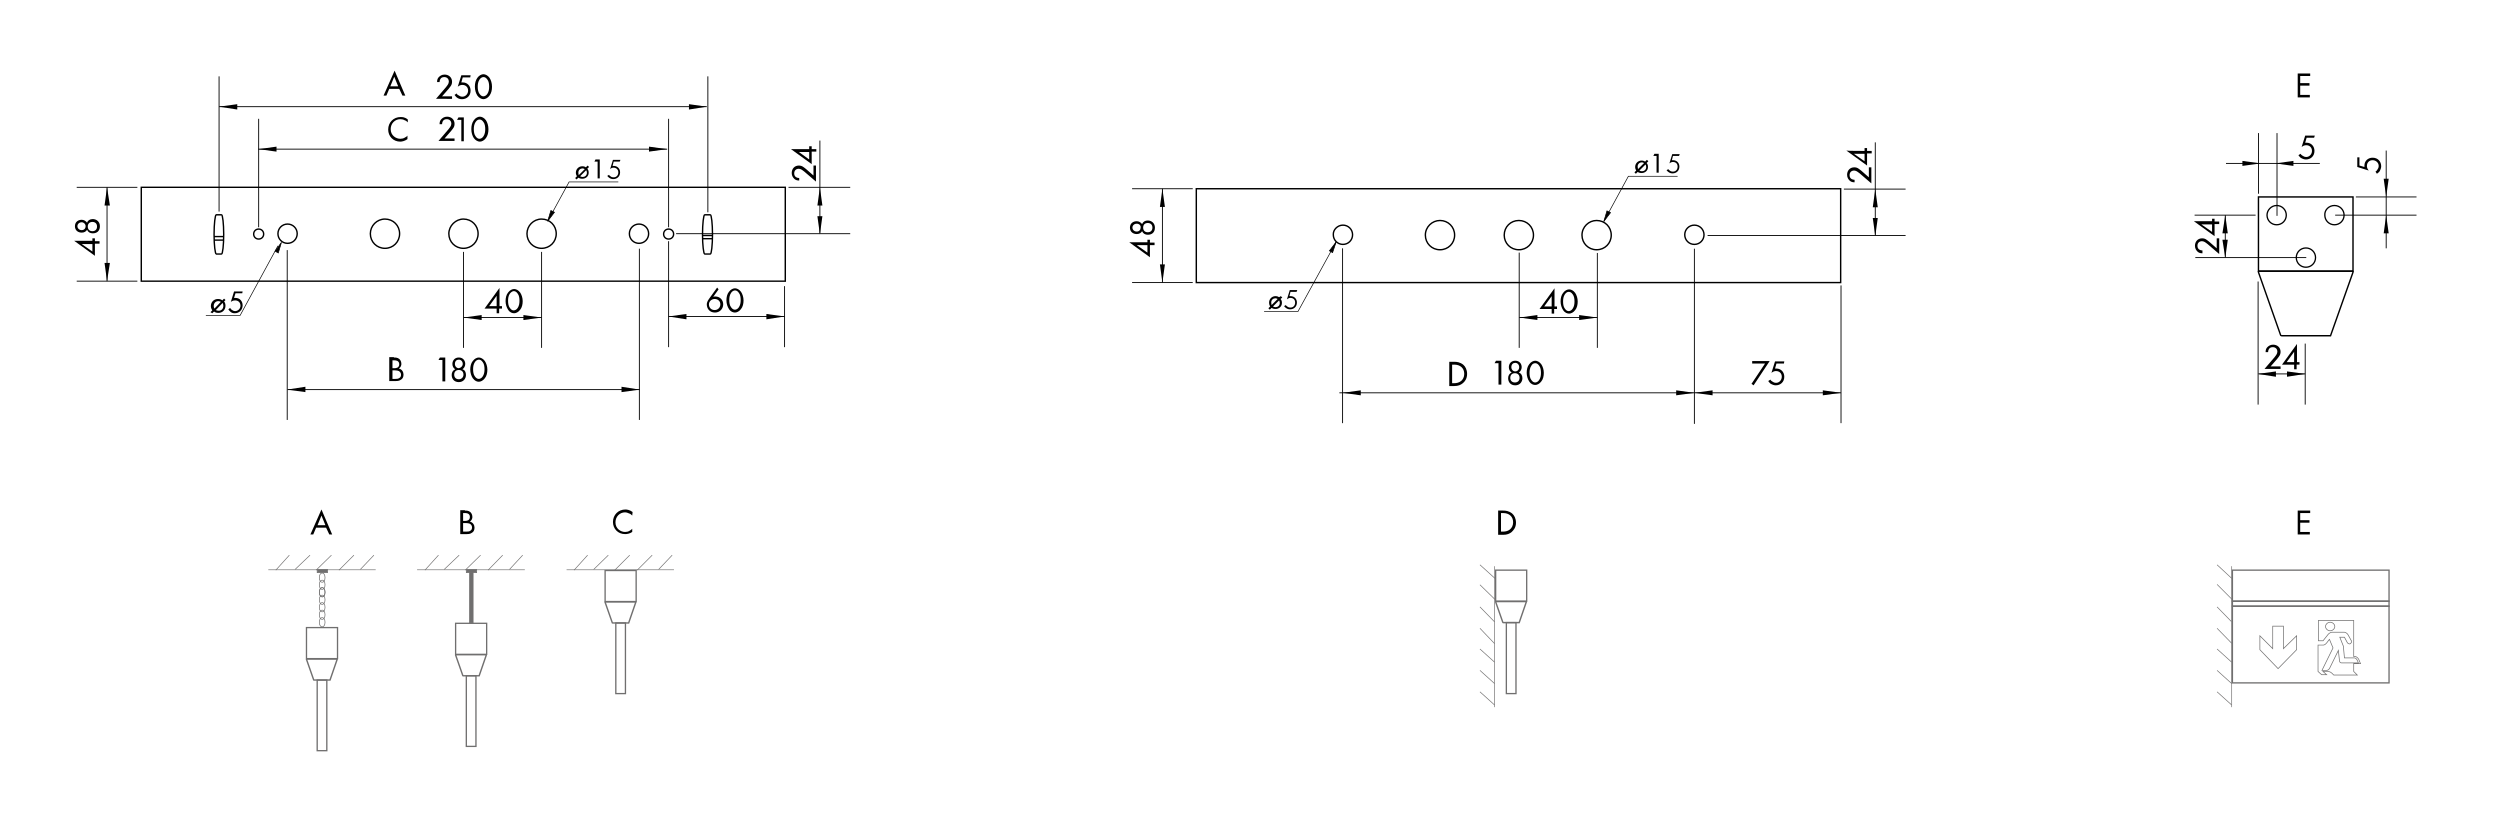 <?xml version="1.0" encoding="utf-8"?>
<!-- Generator: Adobe Illustrator 25.2.1, SVG Export Plug-In . SVG Version: 6.00 Build 0)  -->
<svg version="1.1" id="Ebene_1" xmlns="http://www.w3.org/2000/svg" xmlns:xlink="http://www.w3.org/1999/xlink" x="0px" y="0px"
	 width="700.7px" height="232.7px" viewBox="0 0 700.7 232.7" style="enable-background:new 0 0 700.7 232.7;" xml:space="preserve"
	>
<style type="text/css">
	.st0{fill:none;stroke:#000000;stroke-width:0.4;stroke-miterlimit:2.613;}
	.st1{fill:none;stroke:#000000;stroke-width:0.186;stroke-miterlimit:10;}
	.st2{fill:none;stroke:#000000;stroke-width:0.186;stroke-miterlimit:2.613;}
	.st3{fill:none;stroke:#000000;stroke-width:0.186;stroke-miterlimit:10;}
	.st4{fill:none;stroke:#000000;stroke-width:0.25;stroke-miterlimit:2.613;}
	.st5{fill:none;stroke:#000000;stroke-width:0.25;stroke-miterlimit:10;}
	.st6{fill:none;stroke:#000000;stroke-width:0.372;stroke-miterlimit:2.613;}
	.st7{fill:none;stroke:#706F6F;stroke-width:0.372;stroke-miterlimit:2.613;}
	.st8{fill:none;stroke:#706F6F;stroke-width:0.186;}
	.st9{fill:none;stroke:#706F6F;stroke-width:0.186;stroke-miterlimit:2.613;}
	.st10{fill:none;stroke:#706F6F;stroke-width:0.4;stroke-miterlimit:2.613;}
	.st11{fill:none;stroke:#706F6F;stroke-width:0.2;stroke-miterlimit:2.613;}
	.st12{fill:#706F6F;stroke:#706F6F;stroke-width:0.2;stroke-miterlimit:2.613;}
	.st13{fill:none;stroke:#706F6F;stroke-width:0.2;stroke-miterlimit:10;}
	.st14{fill:none;}
</style>
<g>
	<path class="st0" d="M39.6,52.5h180.5v26.3H39.6V52.5L39.6,52.5z M60,65.7L60,65.7c0-3,0.3-5.5,0.6-5.5h1.5c0.3,0,0.6,2.5,0.6,5.5
		l0,0c0,3-0.3,5.5-0.6,5.5h-1.5C60.3,71.1,60,68.7,60,65.7L60,65.7z M60,66.3h2.7 M60,67.3h2.7 M196.9,65.7L196.9,65.7
		c0-3,0.3-5.5,0.6-5.5h1.6c0.3,0,0.6,2.5,0.6,5.5l0,0c0,3-0.3,5.5-0.6,5.5h-1.6C197.2,71.1,196.9,68.7,196.9,65.7L196.9,65.7z
		 M196.9,66h2.7 M196.9,66.9h2.7"/>
	<path class="st0" d="M72.5,64.2c0.8,0,1.4,0.6,1.4,1.4s-0.6,1.4-1.4,1.4c-0.8,0-1.4-0.6-1.4-1.4C71.1,64.8,71.7,64.2,72.5,64.2
		L72.5,64.2z M187.4,64.2c0.8,0,1.4,0.6,1.4,1.4s-0.6,1.4-1.4,1.4s-1.4-0.6-1.4-1.4C186,64.8,186.6,64.2,187.4,64.2L187.4,64.2z
		 M80.6,62.8c1.5,0,2.7,1.2,2.7,2.7c0,1.5-1.2,2.7-2.7,2.7c-1.5,0-2.7-1.2-2.7-2.7C77.9,64,79.1,62.8,80.6,62.8L80.6,62.8z
		 M179.1,62.8c1.5,0,2.7,1.2,2.7,2.7c0,1.5-1.2,2.7-2.7,2.7s-2.7-1.2-2.7-2.7C176.4,64,177.6,62.8,179.1,62.8L179.1,62.8z
		 M151.8,61.4c2.3,0,4.1,1.8,4.1,4.1c0,2.3-1.8,4.1-4.1,4.1c-2.3,0-4.1-1.8-4.1-4.1C147.7,63.3,149.5,61.4,151.8,61.4L151.8,61.4z
		 M129.9,61.4c2.3,0,4.1,1.8,4.1,4.1c0,2.3-1.8,4.1-4.1,4.1c-2.3,0-4.1-1.8-4.1-4.1C125.8,63.3,127.7,61.4,129.9,61.4L129.9,61.4z
		 M107.9,61.4c2.3,0,4.1,1.8,4.1,4.1c0,2.3-1.8,4.1-4.1,4.1c-2.3,0-4.1-1.8-4.1-4.1C103.8,63.3,105.6,61.4,107.9,61.4L107.9,61.4z"
		/>
	<path class="st0" d="M198.4,65.7"/>
	<path class="st0" d="M187.3,65.7"/>
	<polygon class="st0" points="335.3,52.9 515.9,52.9 515.9,79.2 335.3,79.2 	"/>
	<path class="st0" d="M376.4,63.1c1.5,0,2.7,1.2,2.7,2.7c0,1.5-1.2,2.7-2.7,2.7c-1.5,0-2.7-1.2-2.7-2.7
		C373.6,64.4,374.9,63.1,376.4,63.1L376.4,63.1z M474.9,63.1c1.5,0,2.7,1.2,2.7,2.7c0,1.5-1.2,2.7-2.7,2.7c-1.5,0-2.7-1.2-2.7-2.7
		S473.4,63.1,474.9,63.1L474.9,63.1z M447.5,61.8c2.3,0,4.1,1.8,4.1,4.1c0,2.3-1.8,4.1-4.1,4.1c-2.3,0-4.1-1.8-4.1-4.1
		C443.4,63.6,445.3,61.8,447.5,61.8L447.5,61.8z M425.7,61.8c2.3,0,4.1,1.8,4.1,4.1c0,2.3-1.8,4.1-4.1,4.1s-4.1-1.8-4.1-4.1
		C421.6,63.6,423.4,61.8,425.7,61.8L425.7,61.8z M403.6,61.8c2.3,0,4.1,1.8,4.1,4.1c0,2.3-1.8,4.1-4.1,4.1c-2.3,0-4.1-1.8-4.1-4.1
		C399.5,63.6,401.4,61.8,403.6,61.8L403.6,61.8z"/>
</g>
<path class="st1" d="M425.6,65.9"/>
<path class="st1" d="M447.5,65.9"/>
<g>
	<path d="M358.9,83.8c0.2,0.2,0.4,0.5,0.4,1.1c0,1-0.8,1.7-1.8,1.7c-0.6,0-0.9-0.2-1.1-0.3l-0.5,0.5l-0.4-0.4l0.5-0.5
		c-0.1-0.2-0.3-0.5-0.3-1.1c0-1,0.8-1.8,1.8-1.8c0.5,0,0.9,0.2,1,0.3L359,83l0.4,0.4L358.9,83.8z M358.1,83.8
		c-0.2-0.1-0.4-0.2-0.6-0.2c-0.6,0-1.2,0.4-1.2,1.2c0,0.3,0.1,0.5,0.1,0.7L358.1,83.8z M356.8,85.9c0.2,0.1,0.4,0.2,0.7,0.2
		c0.6,0,1.2-0.4,1.2-1.2c0-0.3-0.1-0.5-0.2-0.7L356.8,85.9z"/>
	<path d="M363.4,81.8h-1.7l-0.3,1.2c0.1,0,0.2,0,0.3,0c1.1,0,1.8,0.8,1.8,1.8c0,1.2-0.9,1.9-1.9,1.9c-0.4,0-0.8-0.1-1.2-0.4
		c-0.2-0.1-0.3-0.3-0.5-0.5l0.5-0.3c0.1,0.2,0.2,0.3,0.4,0.4c0.2,0.2,0.5,0.3,0.9,0.3c0.8,0,1.3-0.6,1.3-1.4c0-0.8-0.5-1.3-1.3-1.3
		c-0.2,0-0.5,0-1,0.4l0.8-2.6h2.1L363.4,81.8L363.4,81.8z"/>
</g>
<polyline class="st2" points="374.5,67.8 363.8,87.3 354.3,87.3 "/>
<g>
	<polyline class="st3" points="374.5,67.8 373.5,70.8 372.6,70.3 374.5,67.8 	"/>
	<polygon points="374.5,67.8 373.5,70.8 372.6,70.3 	"/>
</g>
<g>
	<path d="M461.5,45.7c0.2,0.2,0.4,0.5,0.4,1.1c0,1-0.8,1.7-1.8,1.7c-0.6,0-0.9-0.2-1.1-0.3l-0.5,0.5l-0.4-0.4l0.5-0.5
		c-0.1-0.2-0.3-0.5-0.3-1c0-1,0.8-1.8,1.8-1.8c0.5,0,0.9,0.2,1,0.3l0.5-0.5l0.4,0.4L461.5,45.7z M460.8,45.7
		c-0.2-0.1-0.4-0.2-0.6-0.2c-0.6,0-1.2,0.4-1.2,1.2c0,0.3,0.1,0.5,0.1,0.7L460.8,45.7z M459.5,47.8c0.2,0.1,0.4,0.2,0.7,0.2
		c0.6,0,1.2-0.4,1.2-1.2c0-0.3-0.1-0.5-0.2-0.7L459.5,47.8z"/>
	<path d="M464.3,43.7h-0.9l0.3-0.6h1.2v5.3h-0.6V43.7z"/>
	<path d="M470.6,43.7h-1.7l-0.3,1.2c0.1,0,0.2,0,0.3,0c1.1,0,1.8,0.8,1.8,1.8c0,1.2-0.9,1.9-1.9,1.9c-0.4,0-0.8-0.1-1.2-0.4
		c-0.2-0.1-0.3-0.3-0.5-0.5l0.5-0.3c0.1,0.2,0.2,0.3,0.4,0.4c0.2,0.2,0.5,0.3,0.9,0.3c0.8,0,1.3-0.6,1.3-1.4c0-0.8-0.5-1.3-1.3-1.3
		c-0.2,0-0.5,0-1,0.4l0.8-2.6h2.1L470.6,43.7L470.6,43.7z"/>
</g>
<polyline class="st2" points="449.5,62.1 456.4,49.4 470.2,49.4 "/>
<g>
	<polyline class="st3" points="449.5,62.1 450.4,59.1 451.4,59.6 449.5,62.1 	"/>
	<polygon points="449.5,62.1 450.4,59.1 451.4,59.6 	"/>
</g>
<g>
	<path d="M164.6,47.3c0.2,0.2,0.4,0.5,0.4,1.1c0,1-0.8,1.7-1.8,1.7c-0.6,0-0.9-0.2-1.1-0.3l-0.5,0.5l-0.4-0.4l0.5-0.5
		c-0.1-0.2-0.3-0.5-0.3-1c0-1,0.8-1.8,1.8-1.8c0.6,0,0.9,0.2,1,0.3l0.5-0.5l0.4,0.4L164.6,47.3z M163.9,47.4
		c-0.2-0.1-0.4-0.2-0.6-0.2c-0.6,0-1.2,0.4-1.2,1.2c0,0.3,0.1,0.5,0.1,0.7L163.9,47.4z M162.6,49.4c0.2,0.1,0.4,0.2,0.7,0.2
		c0.6,0,1.2-0.4,1.2-1.2c0-0.3-0.1-0.5-0.2-0.7L162.6,49.4z"/>
	<path d="M167.5,45.3h-0.9l0.3-0.6h1.2v5.3h-0.6V45.3z"/>
	<path d="M173.7,45.3H172l-0.3,1.2c0.1,0,0.2,0,0.3,0c1.1,0,1.8,0.8,1.8,1.8c0,1.2-0.9,1.9-1.9,1.9c-0.4,0-0.8-0.1-1.2-0.4
		c-0.2-0.1-0.3-0.3-0.5-0.5l0.5-0.3c0.1,0.2,0.2,0.3,0.4,0.4c0.2,0.2,0.5,0.3,0.9,0.3c0.8,0,1.3-0.6,1.3-1.4c0-0.8-0.6-1.3-1.3-1.3
		c-0.2,0-0.6,0-1,0.4l0.8-2.6h2.1L173.7,45.3L173.7,45.3z"/>
</g>
<polyline class="st2" points="153.5,62 159.5,51 173.3,51 "/>
<g>
	<polyline class="st3" points="153.5,62 154.4,59 155.4,59.5 153.5,62 	"/>
	<polygon points="153.5,62 154.4,59 155.4,59.5 	"/>
</g>
<g>
	<path d="M62.8,84.5c0.2,0.2,0.4,0.6,0.4,1.2c0,1.1-0.8,2-2,2c-0.6,0-1-0.2-1.2-0.4l-0.5,0.5L59,87.5l0.5-0.5
		c-0.1-0.2-0.4-0.6-0.4-1.2c0-1.1,0.8-2,2-2c0.6,0,1,0.2,1.2,0.4l0.5-0.5l0.4,0.4L62.8,84.5z M61.9,84.6c-0.2-0.1-0.4-0.2-0.7-0.2
		c-0.7,0-1.3,0.5-1.3,1.4c0,0.3,0.1,0.5,0.2,0.7L61.9,84.6z M60.5,86.9c0.2,0.1,0.4,0.2,0.8,0.2c0.7,0,1.3-0.5,1.3-1.4
		c0-0.3-0.1-0.6-0.2-0.8L60.5,86.9z"/>
	<path d="M67.9,82.2h-1.9l-0.4,1.3c0.1,0,0.2,0,0.4,0c1.2,0,2,0.9,2,2.1c0,1.3-1,2.2-2.2,2.2c-0.5,0-0.9-0.1-1.3-0.5
		c-0.2-0.2-0.4-0.4-0.5-0.6l0.5-0.4c0.1,0.2,0.2,0.3,0.4,0.5c0.3,0.2,0.6,0.4,1,0.4c0.8,0,1.5-0.7,1.5-1.5c0-0.9-0.6-1.5-1.5-1.5
		c-0.2,0-0.6,0-1.2,0.4l0.9-2.9h2.4L67.9,82.2L67.9,82.2z"/>
</g>
<polyline class="st2" points="77.9,68.9 67.3,88.4 57.7,88.4 "/>
<g>
	<polyline class="st3" points="78.9,67.9 78,70.9 77.1,70.4 78.9,67.9 	"/>
	<polygon points="78.9,67.9 78,70.9 77.1,70.4 	"/>
</g>
<g id="Group">
	<line class="st4" x1="187.4" y1="33.3" x2="187.4" y2="63.7"/>
	<line class="st4" x1="72.5" y1="33.3" x2="72.5" y2="63.7"/>
	<line class="st4" x1="72.4" y1="41.8" x2="187" y2="41.8"/>
	<polygon points="181.9,41.1 187,41.8 181.9,42.5 	"/>
	<polygon points="77.5,42.5 72.4,41.8 77.5,41.1 	"/>
	<g>
		<path d="M122.9,39.5l2.4-2.8c0.2-0.2,0.6-0.7,0.8-1c0.3-0.4,0.4-0.8,0.4-1c0-0.8-0.5-1.3-1.3-1.3c-0.5,0-0.9,0.2-1.1,0.6
			c-0.1,0.2-0.2,0.5-0.2,0.8h-0.7c0-0.7,0.2-1.1,0.5-1.4c0.3-0.3,0.8-0.7,1.6-0.7c1.2,0,2.1,0.8,2.1,2c0,0.5-0.1,0.9-0.5,1.4
			c-0.3,0.4-0.6,0.8-0.9,1.1l-1.4,1.6h2.8v0.7H122.9z"/>
		<path d="M129.2,33.6h-1.1l0.4-0.7h1.5v6.7h-0.7V33.6z"/>
		<path d="M132.8,38.7c-0.4-0.6-0.7-1.5-0.7-2.5s0.2-1.8,0.7-2.5c0.5-0.7,1.2-1,1.7-1s1.2,0.3,1.7,1c0.4,0.6,0.7,1.5,0.7,2.5
			s-0.2,1.8-0.7,2.5c-0.5,0.7-1.2,1-1.7,1S133.3,39.4,132.8,38.7z M133.3,34.2c-0.4,0.6-0.5,1.3-0.5,2s0.1,1.5,0.5,2
			c0.4,0.6,0.8,0.7,1.1,0.7s0.8-0.2,1.1-0.7c0.4-0.6,0.5-1.3,0.5-2s-0.1-1.5-0.5-2c-0.4-0.6-0.8-0.7-1.1-0.7S133.7,33.6,133.3,34.2z
			"/>
	</g>
</g>
<g id="Group_1_">
	<line class="st4" x1="198.4" y1="21.4" x2="198.4" y2="59.5"/>
	<line class="st4" x1="61.4" y1="21.4" x2="61.4" y2="59.3"/>
	<line class="st4" x1="61.4" y1="29.9" x2="198.1" y2="29.9"/>
	<polygon points="193.1,29.2 198.1,29.9 193.1,30.7 	"/>
	<polygon points="66.5,30.7 61.4,29.9 66.5,29.2 	"/>
	<g>
		<path d="M122.2,27.7l2.4-2.8c0.2-0.2,0.6-0.7,0.8-1c0.3-0.4,0.4-0.8,0.4-1c0-0.8-0.5-1.3-1.3-1.3c-0.5,0-0.9,0.2-1.1,0.6
			c-0.1,0.2-0.2,0.5-0.2,0.8h-0.7c0-0.7,0.2-1.1,0.5-1.4c0.3-0.3,0.8-0.7,1.6-0.7c1.2,0,2.1,0.8,2.1,2c0,0.5-0.1,0.9-0.5,1.4
			c-0.3,0.4-0.6,0.8-0.9,1.1l-1.4,1.6h2.8v0.7C126.5,27.7,122.2,27.7,122.2,27.7z"/>
		<path d="M131.8,21.7h-2.1l-0.4,1.4c0.1,0,0.3,0,0.4,0c1.3,0,2.2,1,2.2,2.3c0,1.5-1.1,2.4-2.4,2.4c-0.5,0-1-0.1-1.5-0.5
			c-0.2-0.2-0.4-0.4-0.6-0.7l0.6-0.4c0.1,0.2,0.2,0.4,0.5,0.5c0.3,0.2,0.6,0.4,1.1,0.4c0.9,0,1.6-0.8,1.6-1.7c0-1-0.7-1.6-1.6-1.6
			c-0.2,0-0.7,0-1.3,0.5l1-3.2h2.6L131.8,21.7L131.8,21.7z"/>
		<path d="M133.8,26.8c-0.4-0.6-0.7-1.5-0.7-2.5s0.2-1.8,0.7-2.5c0.5-0.7,1.2-1,1.7-1c0.5,0,1.2,0.3,1.7,1c0.4,0.6,0.7,1.5,0.7,2.5
			s-0.2,1.8-0.7,2.5c-0.5,0.7-1.2,1-1.7,1C135,27.8,134.3,27.5,133.8,26.8z M134.4,22.3c-0.4,0.6-0.5,1.3-0.5,2s0.1,1.5,0.5,2
			c0.4,0.6,0.8,0.7,1.1,0.7s0.8-0.2,1.1-0.7c0.4-0.6,0.5-1.3,0.5-2s-0.1-1.5-0.5-2c-0.4-0.6-0.8-0.7-1.1-0.7S134.7,21.8,134.4,22.3z
			"/>
	</g>
</g>
<g id="Group_2_">
	<line class="st4" x1="238.3" y1="65.5" x2="189.5" y2="65.5"/>
	<line class="st4" x1="238.3" y1="52.5" x2="221" y2="52.5"/>
	<line class="st4" x1="229.8" y1="39.4" x2="229.8" y2="65.4"/>
	<polygon points="230.5,60.6 229.8,65.7 229.1,60.6 	"/>
	<polygon points="229.1,57.6 229.8,52.5 230.5,57.6 	"/>
	<g>
		<path d="M228.7,50.9l-2.8-2.4c-0.2-0.2-0.7-0.6-1-0.8c-0.4-0.3-0.8-0.4-1-0.4c-0.8,0-1.3,0.5-1.3,1.3c0,0.5,0.2,0.9,0.6,1.1
			c0.2,0.1,0.4,0.2,0.8,0.2v0.7c-0.7,0-1.1-0.2-1.4-0.5c-0.3-0.3-0.7-0.8-0.7-1.6c0-1.2,0.8-2.1,2-2.1c0.4,0,0.9,0.1,1.4,0.5
			c0.4,0.3,0.8,0.6,1.1,0.9l1.6,1.4v-2.8h0.7L228.7,50.9L228.7,50.9z"/>
		<path d="M226.8,41.8V41h0.7v0.8h1.3v0.7h-1.3V46l-5.8-4.2L226.8,41.8L226.8,41.8z M226.8,42.6h-2.9l2.9,2.1V42.6z"/>
	</g>
</g>
<g id="Group_3_">
	<line class="st4" x1="219.9" y1="80.2" x2="219.9" y2="97.3"/>
	<line class="st4" x1="187.4" y1="67.6" x2="187.4" y2="97.3"/>
	<line class="st4" x1="187.4" y1="88.7" x2="219.9" y2="88.7"/>
	<polygon points="214.8,88 219.9,88.7 214.8,89.5 	"/>
	<polygon points="192.4,89.5 187.3,88.7 192.4,88 	"/>
	<g>
		<path d="M201.4,81.1l-1.5,2.1c0.2-0.1,0.4-0.1,0.6-0.1c1.3,0,2.2,1,2.2,2.2c0,1.3-1,2.3-2.3,2.3c-1.6,0-2.3-1.2-2.3-2.3
			c0-0.3,0.1-0.8,0.6-1.5l2.3-3.2L201.4,81.1z M201.9,85.3c0-0.9-0.7-1.5-1.6-1.5s-1.6,0.7-1.6,1.5c0,0.9,0.6,1.6,1.6,1.6
			C201.2,86.9,201.9,86.2,201.9,85.3z"/>
		<path d="M204.3,86.6c-0.4-0.6-0.7-1.5-0.7-2.4s0.2-1.8,0.7-2.4c0.5-0.7,1.2-1,1.7-1s1.2,0.3,1.7,1c0.4,0.6,0.7,1.5,0.7,2.4
			s-0.2,1.8-0.7,2.4c-0.5,0.7-1.2,1-1.7,1S204.8,87.4,204.3,86.6z M204.9,82.1c-0.4,0.6-0.5,1.3-0.5,2s0.1,1.5,0.5,2
			c0.4,0.6,0.8,0.7,1.1,0.7s0.8-0.2,1.1-0.7c0.4-0.6,0.5-1.3,0.5-2s-0.1-1.5-0.5-2c-0.4-0.6-0.8-0.7-1.1-0.7S205.2,81.6,204.9,82.1z
			"/>
	</g>
</g>
<g id="Group_4_">
	<line class="st5" x1="151.8" y1="70.6" x2="151.8" y2="97.5"/>
	<line class="st5" x1="129.9" y1="70.6" x2="129.9" y2="97.5"/>
	<line class="st5" x1="129.9" y1="89" x2="151.8" y2="89"/>
	<polygon points="146.7,88.3 151.8,89 146.7,89.7 	"/>
	<polygon points="135,89.7 129.9,89 135,88.3 	"/>
	<g>
		<path d="M139.9,85.8h0.8v0.7h-0.8v1.3h-0.7v-1.3h-3.4l4.2-5.8V85.8z M139.2,85.8v-2.9l-2.1,2.9H139.2z"/>
		<path d="M142.4,86.8c-0.4-0.6-0.7-1.5-0.7-2.4s0.2-1.8,0.7-2.4c0.5-0.7,1.2-1,1.7-1s1.2,0.3,1.7,1c0.4,0.6,0.7,1.5,0.7,2.4
			s-0.2,1.8-0.7,2.4c-0.5,0.7-1.2,1-1.7,1S142.9,87.6,142.4,86.8z M142.9,82.3c-0.4,0.6-0.5,1.3-0.5,2s0.1,1.5,0.5,2
			c0.4,0.6,0.8,0.7,1.1,0.7s0.8-0.2,1.1-0.7c0.4-0.6,0.5-1.3,0.5-2s-0.1-1.5-0.5-2c-0.4-0.6-0.8-0.7-1.1-0.7S143.3,81.8,142.9,82.3z
			"/>
	</g>
</g>
<g id="Group_5_">
	<line class="st4" x1="179.2" y1="69.7" x2="179.2" y2="117.7"/>
	<line class="st4" x1="80.5" y1="70.1" x2="80.5" y2="117.7"/>
	<line class="st4" x1="80.6" y1="109.2" x2="179.3" y2="109.2"/>
	<polygon points="174.2,108.4 179.3,109.2 174.2,109.9 	"/>
	<polygon points="85.6,109.9 80.4,109.2 85.6,108.4 	"/>
	<g>
		<path d="M124,100.9h-1.1l0.4-0.7h1.5v6.7H124V100.9z"/>
		<path d="M130.6,105.1c0,1-0.7,2-2,2s-2-0.9-2-2c0-0.7,0.3-1.3,1-1.6c-0.5-0.3-0.8-0.8-0.8-1.5c0-0.9,0.6-1.8,1.8-1.8
			s1.8,0.9,1.8,1.8c0,0.6-0.3,1.2-0.8,1.5C130.3,103.7,130.6,104.3,130.6,105.1z M129.9,105c0-0.8-0.5-1.3-1.3-1.3
			c-0.8,0-1.3,0.5-1.3,1.3c0,0.8,0.5,1.3,1.3,1.3C129.3,106.3,129.9,105.8,129.9,105z M129.7,102c0-0.7-0.5-1.2-1.1-1.2
			s-1.1,0.4-1.1,1.2c0,0.7,0.5,1.2,1.1,1.2C129.2,103.1,129.7,102.6,129.7,102z"/>
		<path d="M132.5,106c-0.4-0.6-0.7-1.5-0.7-2.4s0.2-1.8,0.7-2.4c0.5-0.7,1.2-1,1.7-1s1.2,0.3,1.7,1c0.4,0.6,0.7,1.5,0.7,2.4
			s-0.2,1.8-0.7,2.4c-0.5,0.7-1.2,1-1.7,1S133.1,106.8,132.5,106z M133.1,101.5c-0.4,0.6-0.5,1.3-0.5,2s0.1,1.5,0.5,2
			c0.4,0.6,0.8,0.7,1.1,0.7s0.8-0.2,1.1-0.7c0.4-0.6,0.5-1.3,0.5-2s-0.1-1.5-0.5-2c-0.4-0.6-0.8-0.7-1.1-0.7S133.4,101,133.1,101.5z
			"/>
	</g>
</g>
<g id="Group_6_">
	<line class="st4" x1="38.5" y1="78.8" x2="21.5" y2="78.8"/>
	<line class="st4" x1="38.5" y1="52.5" x2="21.5" y2="52.5"/>
	<line class="st4" x1="30" y1="52.5" x2="30" y2="78.8"/>
	<polygon points="30.8,73.7 30,78.8 29.3,73.7 	"/>
	<polygon points="29.3,57.6 30,52.5 30.8,57.6 	"/>
	<g>
		<path d="M25.9,67.6v-0.8h0.7v0.8h1.3v0.7h-1.3v3.4l-5.8-4.2H25.9z M25.9,68.4h-3l3,2.1V68.4z"/>
		<path d="M26,61.4c1,0,2,0.7,2,2c0,1.4-0.9,2-2,2c-0.7,0-1.3-0.3-1.6-1c-0.3,0.5-0.8,0.8-1.5,0.8c-1,0-1.9-0.6-1.9-1.8
			s0.9-1.8,1.9-1.8c0.6,0,1.1,0.3,1.5,0.8C24.6,61.8,25.2,61.4,26,61.4z M22.9,62.3c-0.7,0-1.2,0.5-1.2,1.1c0,0.6,0.5,1.1,1.2,1.1
			c0.7,0,1.1-0.5,1.1-1.1C24,62.8,23.5,62.3,22.9,62.3z M25.9,62.2c-0.8,0-1.3,0.5-1.3,1.3s0.5,1.3,1.3,1.3c0.8,0,1.3-0.5,1.3-1.3
			S26.7,62.2,25.9,62.2z"/>
	</g>
</g>
<g id="Group_7_">
	<line class="st4" x1="334.3" y1="79.2" x2="317.3" y2="79.2"/>
	<line class="st4" x1="334.3" y1="52.9" x2="317.3" y2="52.9"/>
	<line class="st4" x1="325.8" y1="52.9" x2="325.8" y2="79.2"/>
	<polygon points="326.5,74.1 325.8,79.2 325.1,74.1 	"/>
	<polygon points="325.1,58 325.8,52.9 326.5,58 	"/>
	<g>
		<path d="M321.6,68v-0.8h0.7V68h1.3v0.7h-1.3v3.4l-5.8-4.2H321.6z M321.6,68.7h-3l3,2.1V68.7z"/>
		<path d="M321.7,61.8c1,0,2,0.7,2,2c0,1.4-0.9,2-2,2c-0.7,0-1.3-0.3-1.6-1c-0.3,0.5-0.8,0.8-1.5,0.8c-1,0-1.9-0.6-1.9-1.8
			s0.9-1.8,1.9-1.8c0.6,0,1.1,0.3,1.5,0.8C320.4,62.1,321,61.8,321.7,61.8z M318.6,62.7c-0.7,0-1.2,0.5-1.2,1.1
			c0,0.6,0.5,1.1,1.2,1.1c0.7,0,1.1-0.5,1.1-1.1C319.8,63.2,319.3,62.7,318.6,62.7z M321.7,62.5c-0.8,0-1.3,0.5-1.3,1.3
			s0.5,1.3,1.3,1.3c0.8,0,1.3-0.5,1.3-1.3S322.5,62.5,321.7,62.5z"/>
	</g>
</g>
<line class="st4" x1="534.1" y1="66" x2="478.6" y2="66"/>
<line class="st4" x1="534.1" y1="53" x2="516.8" y2="53"/>
<line class="st4" x1="525.6" y1="39.9" x2="525.6" y2="65.9"/>
<polygon points="526.3,61.1 525.6,66.2 524.9,61.1 "/>
<polygon points="524.9,58.1 525.6,53 526.3,58.1 "/>
<g>
	<path d="M524.5,51.4l-2.8-2.4c-0.2-0.2-0.7-0.6-1-0.8c-0.4-0.3-0.8-0.4-1-0.4c-0.8,0-1.3,0.5-1.3,1.3c0,0.5,0.2,0.9,0.6,1.1
		c0.2,0.1,0.5,0.2,0.8,0.2v0.7c-0.7,0-1.1-0.2-1.4-0.5c-0.3-0.3-0.7-0.8-0.7-1.6c0-1.2,0.8-2.1,2-2.1c0.5,0,0.9,0.1,1.4,0.5
		c0.4,0.3,0.8,0.6,1.1,0.9l1.6,1.4v-2.8h0.7V51.4z"/>
	<path d="M522.6,42.3v-0.8h0.7v0.8h1.3v0.7h-1.3v3.4l-5.8-4.2C517.5,42.3,522.6,42.3,522.6,42.3z M522.6,43.1h-3l3,2.1V43.1z"/>
</g>
<g id="Group_8_">
	<line class="st5" x1="474.9" y1="69.7" x2="474.9" y2="118.8"/>
</g>
<g id="Group_9_">
	<line class="st5" x1="447.7" y1="70.9" x2="447.7" y2="97.5"/>
	<line class="st5" x1="425.8" y1="70.8" x2="425.8" y2="97.5"/>
	<line class="st5" x1="425.8" y1="89" x2="447.7" y2="89"/>
	<polygon points="442.6,88.3 447.7,89 442.6,89.7 	"/>
	<polygon points="430.9,89.7 425.8,89 430.9,88.3 	"/>
	<g>
		<path d="M435.6,85.9h0.8v0.7h-0.8v1.3h-0.7v-1.3h-3.4l4.2-5.8V85.9z M434.9,85.9v-2.9l-2.1,2.9H434.9z"/>
		<path d="M438.1,86.9c-0.4-0.6-0.7-1.5-0.7-2.4s0.2-1.8,0.7-2.4c0.5-0.7,1.2-1,1.7-1s1.2,0.3,1.7,1c0.4,0.6,0.7,1.5,0.7,2.4
			s-0.2,1.8-0.7,2.4c-0.5,0.7-1.2,1-1.7,1C439.3,87.9,438.6,87.7,438.1,86.9z M438.6,82.5c-0.4,0.6-0.5,1.3-0.5,2s0.1,1.5,0.5,2
			c0.4,0.6,0.8,0.7,1.1,0.7s0.8-0.2,1.1-0.7c0.4-0.6,0.5-1.3,0.5-2s-0.1-1.5-0.5-2c-0.4-0.6-0.8-0.7-1.1-0.7S439,81.9,438.6,82.5z"
			/>
	</g>
</g>
<g id="Group_10_">
	<line class="st4" x1="376.3" y1="69.6" x2="376.3" y2="118.6"/>
	<line class="st4" x1="375.4" y1="110.1" x2="474.9" y2="110.1"/>
	<polygon points="469.8,109.4 474.9,110.1 469.8,110.8 	"/>
	<polygon points="381.4,110.8 376.3,110.1 381.4,109.4 	"/>
	<g>
		<path d="M420,101.8h-1.1l0.4-0.7h1.5v6.7H420L420,101.8L420,101.8z"/>
		<path d="M426.7,106c0,1-0.7,2-2,2s-2-0.9-2-2c0-0.7,0.3-1.3,1-1.6c-0.5-0.3-0.8-0.8-0.8-1.5c0-0.9,0.6-1.8,1.8-1.8
			s1.8,0.9,1.8,1.8c0,0.6-0.3,1.2-0.8,1.5C426.3,104.6,426.7,105.2,426.7,106z M425.9,105.9c0-0.8-0.5-1.3-1.3-1.3
			c-0.8,0-1.3,0.5-1.3,1.3c0,0.8,0.5,1.3,1.3,1.3S425.9,106.7,425.9,105.9z M425.8,102.9c0-0.7-0.5-1.2-1.1-1.2
			c-0.6,0-1.1,0.4-1.1,1.2c0,0.7,0.5,1.2,1.1,1.2S425.8,103.6,425.8,102.9z"/>
		<path d="M428.6,106.9c-0.4-0.6-0.7-1.5-0.7-2.4s0.2-1.8,0.7-2.4c0.5-0.7,1.2-1,1.7-1s1.2,0.3,1.7,1c0.4,0.6,0.7,1.5,0.7,2.4
			s-0.2,1.8-0.7,2.4c-0.5,0.7-1.2,1-1.7,1S429.1,107.7,428.6,106.9z M429.2,102.5c-0.4,0.6-0.5,1.3-0.5,2s0.1,1.5,0.5,2
			c0.4,0.6,0.8,0.7,1.1,0.7s0.8-0.2,1.1-0.7c0.4-0.6,0.5-1.3,0.5-2s-0.1-1.5-0.5-2c-0.4-0.6-0.8-0.7-1.1-0.7
			S429.5,101.9,429.2,102.5z"/>
	</g>
</g>
<rect x="633" y="55.2" class="st0" width="26.5" height="20.8"/>
<path class="st0" d="M653.2,94.1h-13.7c-0.1,0-0.3-0.1-0.3-0.2L633,76.3c-0.1-0.2,0.1-0.4,0.3-0.3h25.9c0.2-0.1,0.4,0.1,0.3,0.3
	L653.2,94.1L653.2,94.1z"/>
<path class="st0" d="M659.4,76"/>
<path class="st0" d="M652.9,94.1"/>
<path class="st0" d="M659.2,75.8"/>
<path class="st0" d="M639,94.1"/>
<path class="st0" d="M652.9,94.1"/>
<path class="st6" d="M638.1,57.6c1.5,0,2.7,1.2,2.7,2.7c0,1.5-1.2,2.7-2.7,2.7s-2.7-1.2-2.7-2.7C635.4,58.9,636.6,57.6,638.1,57.6
	L638.1,57.6z"/>
<path class="st6" d="M654.3,57.6c1.5,0,2.7,1.2,2.7,2.7c0,1.5-1.2,2.7-2.7,2.7s-2.7-1.2-2.7-2.7C651.5,58.8,652.8,57.6,654.3,57.6
	L654.3,57.6z"/>
<path class="st6" d="M646.3,69.5c1.5,0,2.7,1.2,2.7,2.7c0,1.5-1.2,2.7-2.7,2.7s-2.7-1.2-2.7-2.7S644.8,69.5,646.3,69.5L646.3,69.5z"
	/>
<g id="Group_11_">
	<line class="st4" x1="638.2" y1="37.3" x2="638.2" y2="60.5"/>
	<line class="st4" x1="633" y1="37.3" x2="633" y2="54.3"/>
	<line class="st4" x1="623.9" y1="45.8" x2="650.2" y2="45.8"/>
	<polygon points="642.8,46.5 637.7,45.8 642.8,45.1 	"/>
	<polygon points="628.5,45.1 633.6,45.8 628.5,46.5 	"/>
	<g>
		<path d="M648.6,38.6h-2.1l-0.4,1.4c0.1,0,0.3,0,0.4,0c1.3,0,2.2,1,2.2,2.3c0,1.5-1.1,2.4-2.4,2.4c-0.5,0-1-0.2-1.5-0.5
			c-0.2-0.2-0.4-0.4-0.6-0.7l0.6-0.4c0.1,0.2,0.3,0.4,0.5,0.5c0.3,0.2,0.6,0.4,1.1,0.4c0.9,0,1.6-0.8,1.6-1.7c0-1-0.7-1.6-1.6-1.6
			c-0.2,0-0.7,0-1.3,0.5l1-3.2h2.7L648.6,38.6L648.6,38.6z"/>
	</g>
</g>
<g id="Group_12_">
	<line class="st4" x1="677.3" y1="60.3" x2="654.5" y2="60.3"/>
	<line class="st4" x1="677.3" y1="55.2" x2="660.3" y2="55.2"/>
	<line class="st4" x1="668.8" y1="42.2" x2="668.8" y2="69.6"/>
	<polygon points="668.1,65.4 668.8,60.3 669.5,65.4 	"/>
	<polygon points="669.5,50.1 668.8,55.2 668.1,50.1 	"/>
	<g>
		<path d="M661.3,44.3v2.1l1.4,0.4c0-0.1,0-0.3,0-0.4c0-1.3,1-2.2,2.3-2.2c1.5,0,2.4,1.1,2.4,2.4c0,0.5-0.2,1-0.5,1.5
			c-0.2,0.2-0.4,0.4-0.7,0.6l-0.4-0.6c0.2-0.1,0.4-0.3,0.5-0.5c0.2-0.3,0.4-0.6,0.4-1.1c0-0.9-0.8-1.6-1.7-1.6c-1,0-1.6,0.7-1.6,1.6
			c0,0.2,0,0.7,0.5,1.3l-3.2-1v-2.7H661.3z"/>
	</g>
</g>
<g id="Group_13_">
	<line class="st4" x1="646.1" y1="96.3" x2="646.1" y2="113.4"/>
	<line class="st4" x1="632.9" y1="78.9" x2="632.9" y2="113.4"/>
	<line class="st4" x1="633" y1="104.8" x2="646.1" y2="104.8"/>
	<polygon points="641,104.1 646.1,104.8 641,105.6 	"/>
	<polygon points="637.9,105.6 632.8,104.8 637.9,104.1 	"/>
	<g>
		<path d="M634.7,103.4l2.4-2.8c0.2-0.2,0.6-0.7,0.8-1c0.3-0.4,0.4-0.8,0.4-1c0-0.8-0.5-1.3-1.3-1.3c-0.5,0-0.9,0.2-1.1,0.6
			c-0.1,0.2-0.2,0.4-0.2,0.8h-0.7c0-0.7,0.2-1.1,0.5-1.4c0.3-0.3,0.8-0.7,1.6-0.7c1.2,0,2.1,0.8,2.1,2c0,0.4-0.1,0.9-0.5,1.4
			c-0.3,0.4-0.6,0.8-0.9,1.1l-1.4,1.6h2.8v0.7H634.7z"/>
		<path d="M643.7,101.5h0.8v0.7h-0.8v1.3H643v-1.3h-3.4l4.2-5.8V101.5z M643,101.5v-2.9l-2.1,2.9H643z"/>
	</g>
</g>
<g id="Group_14_">
	<line class="st5" x1="646.4" y1="72.2" x2="615.3" y2="72.2"/>
	<line class="st5" x1="632.2" y1="60.3" x2="615.1" y2="60.3"/>
	<line class="st5" x1="623.7" y1="60.3" x2="623.7" y2="72.1"/>
	<polygon points="624.4,67.2 623.7,72.3 622.9,67.2 	"/>
	<polygon points="622.9,65.4 623.7,60.3 624.4,65.4 	"/>
	<g>
		<path d="M622,71.2l-2.8-2.4c-0.2-0.2-0.7-0.6-1-0.8c-0.4-0.3-0.8-0.4-1-0.4c-0.8,0-1.3,0.5-1.3,1.3c0,0.5,0.2,0.9,0.6,1.1
			c0.2,0.1,0.5,0.2,0.8,0.2V71c-0.7,0-1.1-0.2-1.4-0.5c-0.3-0.3-0.7-0.8-0.7-1.6c0-1.2,0.8-2.1,2-2.1c0.5,0,0.9,0.1,1.4,0.5
			c0.4,0.3,0.8,0.6,1.1,0.9l1.6,1.4v-2.8h0.7V71.2z"/>
		<path d="M620,62.1v-0.8h0.7v0.8h1.3v0.7h-1.3v3.4l-5.8-4.2H620z M620,62.9h-3l3,2.1V62.9z"/>
	</g>
</g>
<g>
	<path d="M111.9,24.9h-2.8l-0.8,1.9h-0.8l3.1-7l3,7h-0.8L111.9,24.9z M111.6,24.2l-1.1-2.7l-1.1,2.7H111.6z"/>
</g>
<g>
	<path d="M114.3,34.3c-0.2-0.2-0.5-0.5-0.9-0.6c-0.3-0.2-0.8-0.3-1.2-0.3c-1.5,0-2.7,1.2-2.7,2.8c0,1.8,1.5,2.7,2.7,2.7
		c0.4,0,0.9-0.1,1.2-0.3c0.4-0.2,0.7-0.4,0.8-0.6V39c-0.7,0.5-1.5,0.7-2,0.7c-2,0-3.4-1.5-3.4-3.4c0-2,1.5-3.5,3.5-3.5
		c0.4,0,1.2,0,2,0.7C114.3,33.4,114.3,34.3,114.3,34.3z"/>
</g>
<g>
	<path d="M110.4,100.2c0.4,0,1,0,1.5,0.4c0.2,0.2,0.6,0.6,0.6,1.4c0,0.3-0.1,0.9-0.7,1.3c0.9,0.2,1.3,1,1.3,1.7s-0.3,1.2-0.7,1.4
		c-0.5,0.4-1.1,0.4-1.6,0.4h-1.7v-6.7H110.4z M110,103.2h0.6c0.4,0,1.3-0.1,1.3-1.1c0-1.1-1.1-1.1-1.3-1.1H110
		C110,100.9,110,103.2,110,103.2z M110,106.2h0.8c0.4,0,0.8,0,1.2-0.3c0.3-0.2,0.4-0.5,0.4-0.9c0-0.5-0.3-0.8-0.6-1
		c-0.3-0.1-0.6-0.2-1.1-0.2H110V106.2z"/>
</g>
<g>
	<path d="M406.2,101.4h1.4c0.7,0,1.6,0.1,2.5,0.8c0.6,0.5,1.1,1.4,1.1,2.6c0,1.4-0.7,2.2-1.2,2.6c-0.6,0.5-1.3,0.8-2.4,0.8h-1.4
		L406.2,101.4L406.2,101.4z M407,107.4h0.6c0.5,0,1.3-0.1,1.9-0.6c0.5-0.4,0.9-1.1,0.9-2c0-1.6-1.1-2.6-2.8-2.6H407V107.4z"/>
</g>
<line class="st5" x1="516" y1="80" x2="516" y2="118.6"/>
<line class="st5" x1="474.9" y1="110.1" x2="516" y2="110.1"/>
<polygon points="510.9,109.4 516,110.1 510.9,110.8 "/>
<polygon points="480,110.8 474.9,110.1 480,109.4 "/>
<g>
	<path d="M494.7,101.9h-3.6v-0.7h4.9l-4.5,6.8l-0.6-0.4L494.7,101.9z"/>
	<path d="M500,101.9h-2.1l-0.4,1.4c0.1,0,0.3,0,0.4,0c1.3,0,2.2,1,2.2,2.3c0,1.5-1.1,2.4-2.4,2.4c-0.5,0-1-0.2-1.5-0.5
		c-0.2-0.2-0.4-0.4-0.6-0.7l0.6-0.4c0.1,0.2,0.3,0.4,0.5,0.5c0.3,0.2,0.6,0.4,1.1,0.4c0.9,0,1.6-0.8,1.6-1.7c0-1-0.7-1.6-1.6-1.6
		c-0.2,0-0.7,0-1.3,0.5l1-3.2h2.6L500,101.9L500,101.9z"/>
</g>
<polygon class="st7" points="169.6,159.9 178.3,159.9 178.3,168.6 169.6,168.6 "/>
<polygon class="st7" points="172.6,174.6 175.3,174.6 175.3,194.4 172.6,194.4 "/>
<line class="st8" x1="188.9" y1="159.7" x2="158.8" y2="159.7"/>
<line class="st9" x1="160.9" y1="159.8" x2="164.7" y2="155.6"/>
<line class="st9" x1="166.4" y1="159.6" x2="170.5" y2="155.6"/>
<line class="st9" x1="172.3" y1="159.8" x2="176.5" y2="155.6"/>
<line class="st9" x1="178.6" y1="159.8" x2="182.8" y2="155.6"/>
<line class="st9" x1="184.6" y1="159.6" x2="188.4" y2="155.6"/>
<path class="st10" d="M176.2,174.6h-4.5c-0.1,0-0.1,0-0.1-0.1l-2-5.7c0-0.1,0-0.1,0.1-0.1h8.4c0.1,0,0.1,0,0.1,0.1L176.2,174.6
	L176.2,174.6z"/>
<polygon class="st7" points="85.9,175.9 94.6,175.9 94.6,184.6 85.9,184.6 "/>
<polygon class="st7" points="88.9,190.6 91.6,190.6 91.6,210.4 88.9,210.4 "/>
<line class="st8" x1="105.3" y1="159.7" x2="75.2" y2="159.7"/>
<line class="st9" x1="77.3" y1="159.8" x2="81.1" y2="155.6"/>
<line class="st9" x1="82.7" y1="159.6" x2="86.9" y2="155.6"/>
<line class="st9" x1="88.6" y1="159.8" x2="92.9" y2="155.6"/>
<line class="st9" x1="95" y1="159.8" x2="99.2" y2="155.6"/>
<line class="st9" x1="101" y1="159.6" x2="104.8" y2="155.6"/>
<path class="st10" d="M92.5,190.6h-4.5c-0.1,0-0.1,0-0.1-0.1l-2-5.7c0-0.1,0-0.1,0.1-0.1h8.4c0.1,0,0.1,0,0.1,0.1L92.5,190.6
	L92.5,190.6z"/>
<ellipse class="st11" cx="90.3" cy="161.9" rx="0.8" ry="1.3"/>
<ellipse class="st11" cx="90.3" cy="166" rx="0.8" ry="1.3"/>
<ellipse class="st11" cx="90.3" cy="166" rx="0.8" ry="1.3"/>
<ellipse class="st11" cx="90.3" cy="163.9" rx="0.8" ry="1.3"/>
<ellipse class="st11" cx="90.3" cy="168.1" rx="0.8" ry="1.3"/>
<ellipse class="st11" cx="90.3" cy="170.2" rx="0.8" ry="1.3"/>
<ellipse class="st11" cx="90.3" cy="172.3" rx="0.8" ry="1.3"/>
<ellipse class="st11" cx="90.3" cy="174.4" rx="0.8" ry="1.3"/>
<rect x="88.9" y="159.6" class="st12" width="2.9" height="0.9"/>
<polygon class="st7" points="127.7,174.7 136.4,174.7 136.4,183.4 127.7,183.4 "/>
<polygon class="st7" points="130.7,189.4 133.4,189.4 133.4,209.2 130.7,209.2 "/>
<line class="st8" x1="147.1" y1="159.7" x2="116.9" y2="159.7"/>
<line class="st9" x1="119.1" y1="159.8" x2="122.9" y2="155.6"/>
<line class="st9" x1="124.5" y1="159.6" x2="128.7" y2="155.6"/>
<line class="st9" x1="130.4" y1="159.8" x2="134.7" y2="155.6"/>
<line class="st9" x1="136.8" y1="159.8" x2="140.9" y2="155.6"/>
<line class="st9" x1="142.8" y1="159.6" x2="146.5" y2="155.6"/>
<path class="st10" d="M134.3,189.4h-4.5c-0.1,0-0.1,0-0.1-0.1l-2-5.7c0-0.1,0-0.1,0.1-0.1h8.4c0.1,0,0.1,0,0.1,0.1L134.3,189.4
	L134.3,189.4z"/>
<rect x="130.7" y="159.6" class="st12" width="2.9" height="0.9"/>
<rect x="131.6" y="160.5" class="st12" width="1" height="14.1"/>
<polygon class="st7" points="419.2,159.8 427.9,159.8 427.9,168.5 419.2,168.5 "/>
<polygon class="st7" points="422.2,174.5 424.9,174.5 424.9,194.4 422.2,194.4 "/>
<line class="st8" x1="418.9" y1="158.7" x2="418.9" y2="198.2"/>
<line class="st9" x1="418.9" y1="185.6" x2="414.8" y2="181.9"/>
<line class="st9" x1="418.9" y1="180.4" x2="414.8" y2="176.1"/>
<line class="st9" x1="418.9" y1="174.3" x2="414.8" y2="170.1"/>
<line class="st9" x1="419" y1="168" x2="414.8" y2="163.9"/>
<line class="st9" x1="419" y1="162.1" x2="414.8" y2="158.3"/>
<path class="st10" d="M425.8,174.5h-4.5c0,0-0.1,0-0.1-0.1l-2-5.7c0-0.1,0-0.1,0.1-0.1h8.4c0.1,0,0.1,0,0.1,0.1L425.8,174.5
	L425.8,174.5z"/>
<line class="st9" x1="418.9" y1="191.6" x2="414.8" y2="187.9"/>
<line class="st9" x1="418.9" y1="197.6" x2="414.8" y2="193.9"/>
<polygon class="st7" points="625.7,159.8 669.6,159.8 669.6,168.5 625.7,168.5 "/>
<polygon class="st7" points="625.7,169.9 669.6,169.9 669.6,191.4 625.7,191.4 "/>
<line class="st8" x1="625.5" y1="158.7" x2="625.5" y2="198.2"/>
<line class="st9" x1="625.5" y1="185.6" x2="621.4" y2="181.9"/>
<line class="st9" x1="625.5" y1="180.3" x2="621.4" y2="176.1"/>
<line class="st9" x1="625.4" y1="174.2" x2="621.4" y2="170.1"/>
<line class="st9" x1="625.6" y1="168" x2="621.4" y2="163.8"/>
<line class="st9" x1="625.5" y1="162.1" x2="621.4" y2="158.3"/>
<line class="st9" x1="625.5" y1="191.6" x2="621.4" y2="187.9"/>
<line class="st9" x1="625.5" y1="197.6" x2="621.4" y2="193.9"/>
<polygon class="st7" points="625.7,168.5 669.6,168.5 669.6,169.9 625.7,169.9 "/>
<g>
	<path class="st13" d="M640,175.5v6.3l3.7-3.6v3.9l-5.2,5.3l-5.1-5.3v-3.9l3.6,3.6v-6.3H640z M660.7,189.2h-6.6l-0.5-0.5
		c-0.5-0.5-1.1-0.5-1.1-0.5h-1.4l1,0.9h-1.4l-1-0.9v-7.4h1.5c0,0,0.5,0,1-0.7c0.5-0.7,0.7-0.9,0.7-0.9l1,2.4l-3.1,6.3h1.3
		c0,0,0.5,0,0.8-0.5c0.3-0.6,2.5-5.1,2.5-5.1l0.3,2.8c0,0,0,0.7,0.6,0.7c0.7,0,4.7,0,4.7,0s-0.4-1.4-1.1-1.4c-0.8,0-2.8,0-2.8,0
		l-0.3-3.3l-1-2.5h1.3l0.8,1.5c0,0,0.4,0.6,0.9,0.3c0.4-0.4,0.3-0.7,0.3-0.7l-1-1.8c0,0-0.4-0.7-1.1-0.7h-3.4c0,0-0.7,0-1.3,0.9
		l-1.2,1.5h-1.3v-5.7h9.9V184c0,0,0.1,0,0.3,0c0.7,0,1.1,0.8,1.1,0.8l0.5,1.2h-1.9v2.2L660.7,189.2z"/>
	<path class="st13" d="M653.1,174.4c-0.7,0-1.3,0.6-1.3,1.2s0.6,1.2,1.3,1.2s1.3-0.6,1.3-1.2C654.4,175,653.8,174.4,653.1,174.4z"/>
</g>
<rect y="0" class="st14" width="700.7" height="232.7"/>
<g>
	<path d="M91.4,147.9h-2.8l-0.8,1.9H87l3.1-7l3,7h-0.8L91.4,147.9z M91.2,147.2l-1.1-2.7l-1.1,2.7H91.2z"/>
</g>
<g>
	<path d="M177.2,144.5c-0.2-0.2-0.5-0.5-0.9-0.6c-0.4-0.2-0.8-0.3-1.1-0.3c-1.5,0-2.7,1.2-2.7,2.8c0,1.8,1.5,2.7,2.7,2.7
		c0.4,0,0.9-0.1,1.2-0.3c0.4-0.2,0.6-0.4,0.8-0.6v0.9c-0.7,0.5-1.5,0.6-2,0.6c-2,0-3.4-1.5-3.4-3.4c0-2,1.5-3.5,3.5-3.5
		c0.4,0,1.2,0.1,2,0.7L177.2,144.5L177.2,144.5z"/>
</g>
<g>
	<path d="M130.3,143.1c0.4,0,1,0,1.5,0.4c0.2,0.2,0.6,0.6,0.6,1.4c0,0.3-0.1,0.9-0.7,1.3c0.9,0.2,1.3,1,1.3,1.7s-0.3,1.2-0.7,1.4
		c-0.5,0.4-1.1,0.4-1.6,0.4h-1.7v-6.7H130.3z M129.8,146h0.6c0.4,0,1.3-0.1,1.3-1.1c0-1.1-1.1-1.1-1.3-1.1h-0.6V146z M129.8,149h0.9
		c0.4,0,0.9,0,1.2-0.3c0.3-0.2,0.4-0.5,0.4-0.9c0-0.5-0.3-0.8-0.6-1c-0.3-0.1-0.6-0.2-1.1-0.2h-0.8V149z"/>
</g>
<g>
	<path d="M419.9,143.1h1.4c0.7,0,1.6,0.1,2.5,0.8c0.6,0.5,1.1,1.4,1.1,2.6c0,1.4-0.7,2.1-1.2,2.6c-0.6,0.5-1.3,0.8-2.4,0.8h-1.4
		L419.9,143.1L419.9,143.1z M420.7,149h0.6c0.5,0,1.3-0.1,1.9-0.6c0.5-0.4,0.9-1.1,0.9-2c0-1.6-1.1-2.6-2.8-2.6h-0.6V149z"/>
</g>
<g>
	<path d="M647.4,143.8h-2.7v2h2.6v0.7h-2.6v2.6h2.7v0.7H644v-6.7h3.5V143.8z"/>
</g>
<g>
	<path d="M647.4,21.3h-2.7v2h2.6V24h-2.6v2.6h2.7v0.7H644v-6.7h3.5V21.3z"/>
</g>
</svg>
